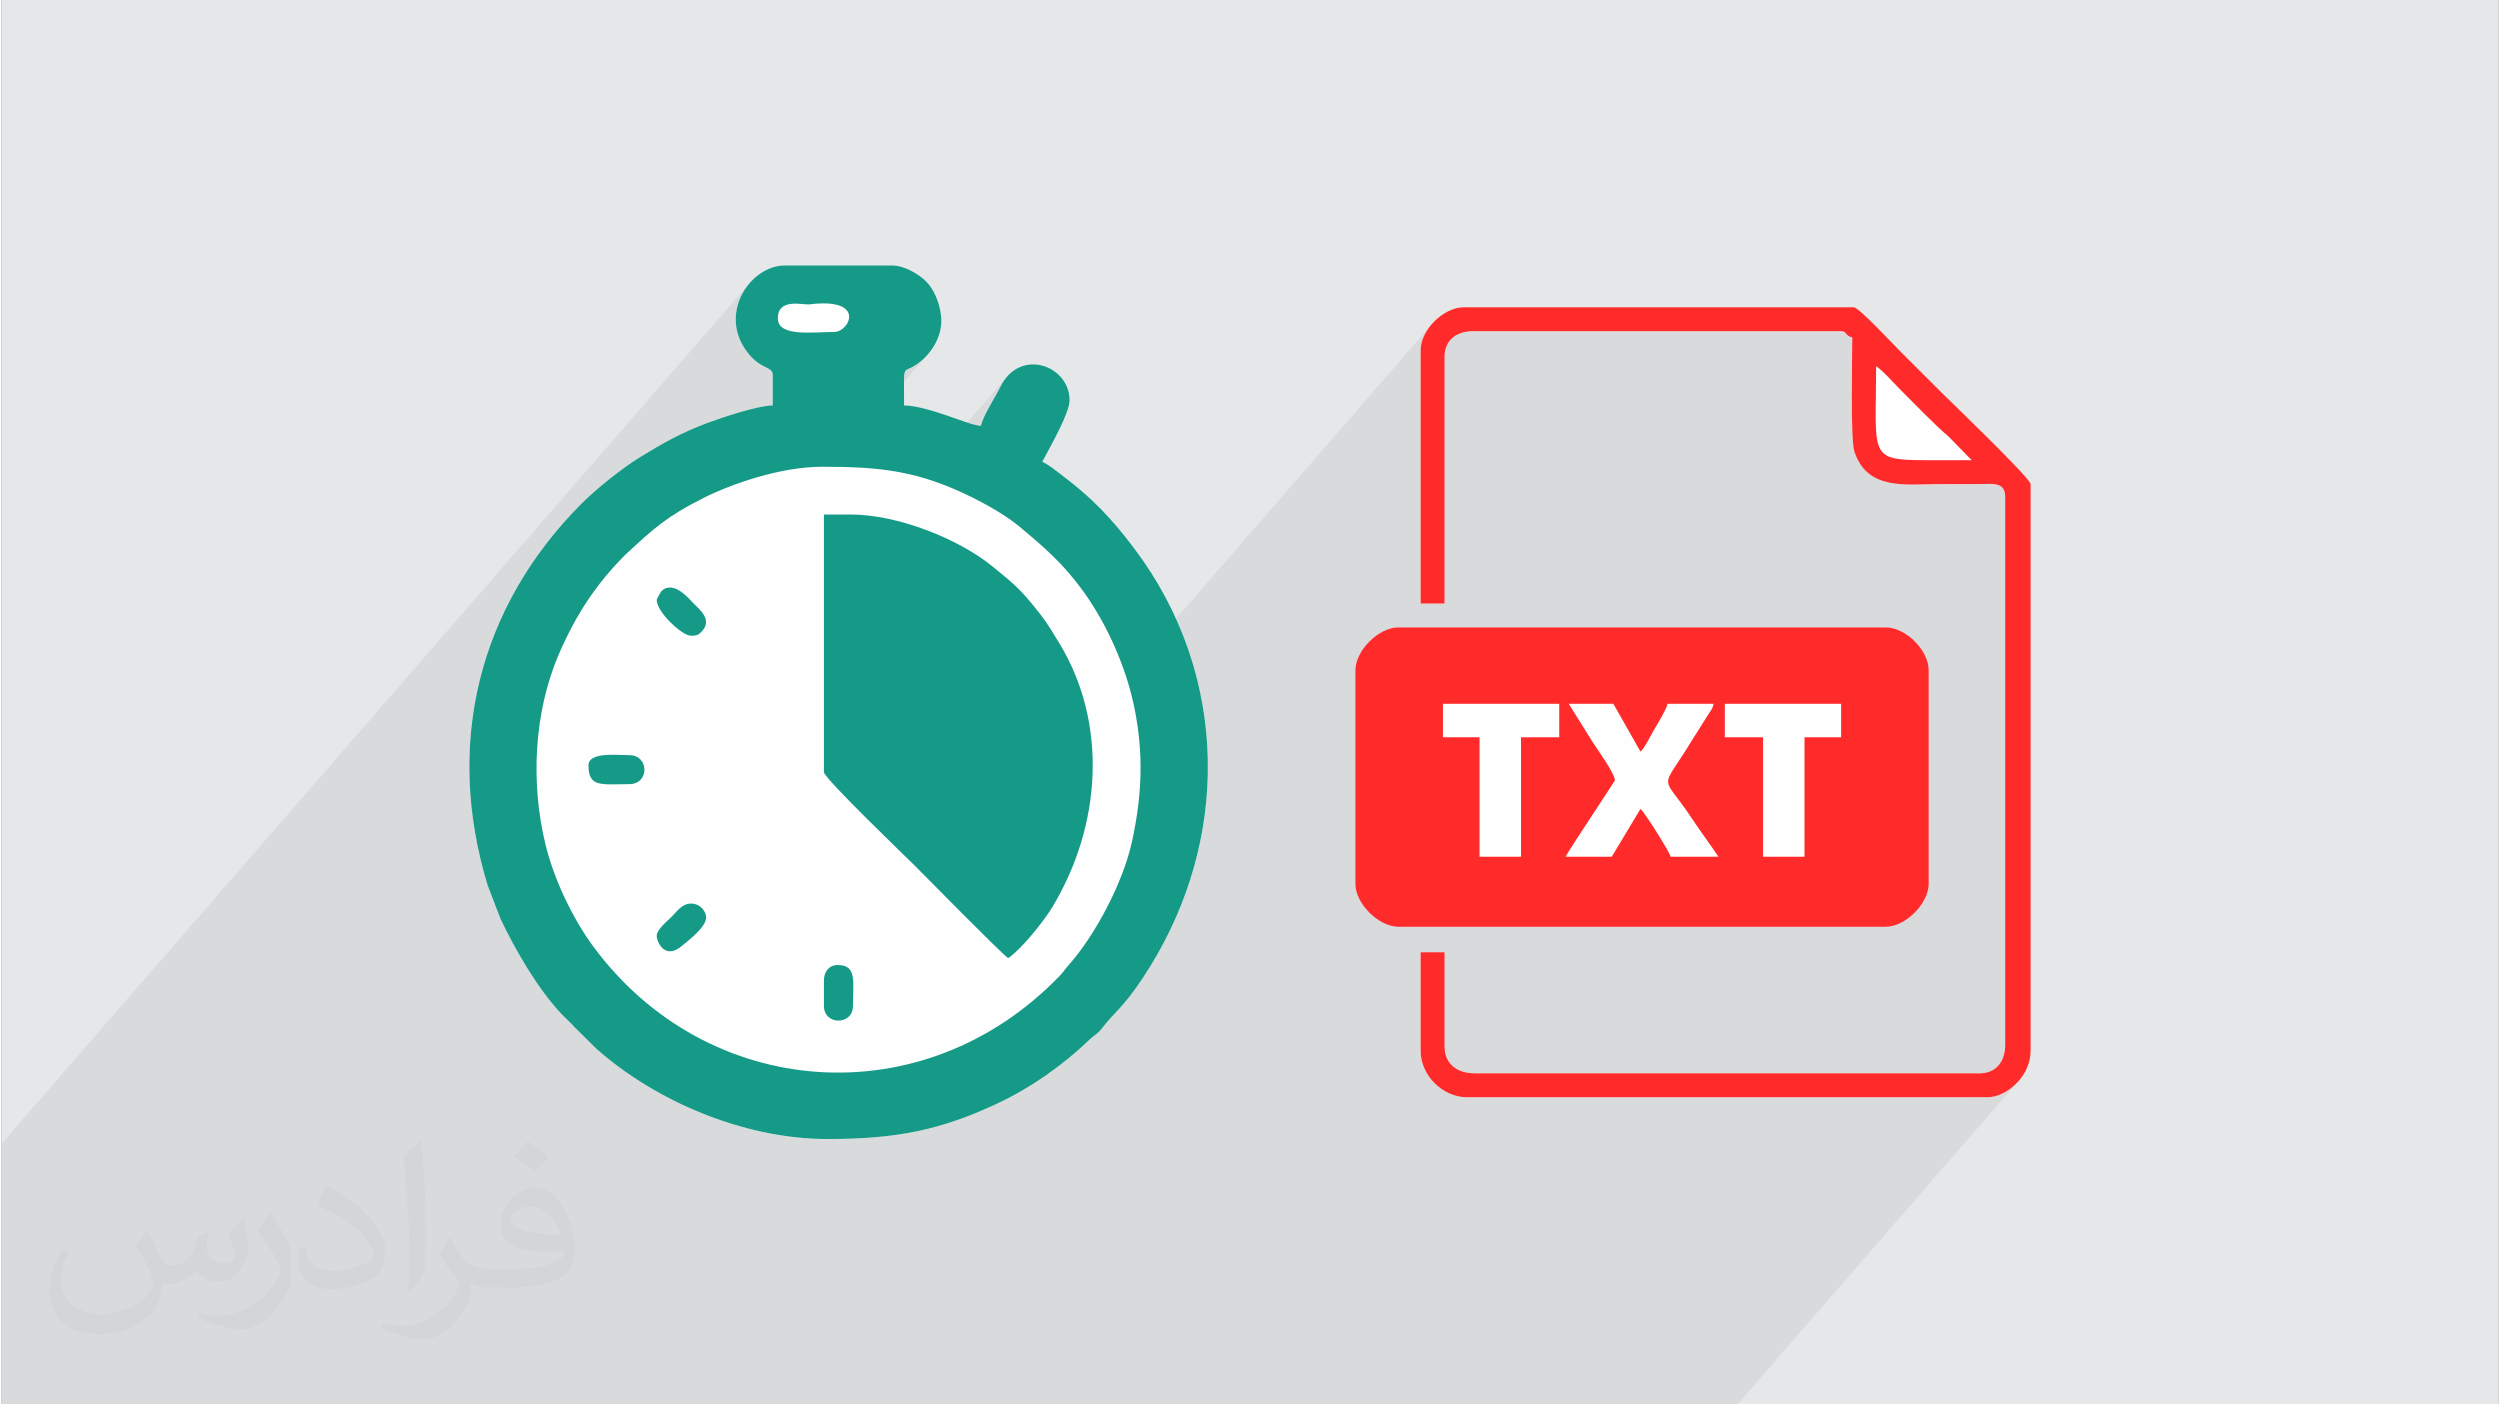 <?xml version="1.0" encoding="UTF-8"?>
<!DOCTYPE svg PUBLIC "-//W3C//DTD SVG 1.0//EN" "http://www.w3.org/TR/2001/REC-SVG-20010904/DTD/svg10.dtd">
<!-- Creator: CorelDRAW 2017 -->
<svg xmlns="http://www.w3.org/2000/svg" xml:space="preserve" width="356px" height="200px" version="1.0" shape-rendering="geometricPrecision" text-rendering="geometricPrecision" image-rendering="optimizeQuality" fill-rule="evenodd" clip-rule="evenodd"
viewBox="0 0 35600 20025"
 xmlns:xlink="http://www.w3.org/1999/xlink">
 <rect x="0" y="0" width="35600" height="20025" fill="#808080" stroke="none"/>
 <g id="Layer_x0020_1">
  <g id="_2529128186896">
   <g>
    <path fill="#E6E7E8" d="M0 0l35600 0 0 20025 -35600 0 0 -20025z"/>
    <path fill="#373435" fill-opacity="0.078" d="M26727 5221l-347 400 0 -104 1 -131 1 -126 1 -118 2 -106 1 -93 0 -75 1 -56 -35 -12 -25 -14 -17 -15 -13 -15 -11 -13 -14 -11 -18 -8 -26 -2 -5246 0 -86 6 -78 17 -70 30 -60 40 -48 52 -407 468 0 -341 15 -113 42 -110 64 -103 -4323 4973 -29 -89 -40 -110 -43 -109 -46 -108 -49 -107 -51 -105 -53 -103 -55 -101 -58 -98 -60 -97 -61 -93 -63 -90 -107 -141 -106 -128 -108 -119 -110 -112 -114 -108 -118 -106 -124 -106 -132 -110 -68 -53 -75 -54 -81 -54 -84 -52 -86 -51 -87 -49 -84 -45 -81 -42 -144 -69 -138 -62 -135 -55 -131 -48 -30 -10 683 -786 19 -62 29 -68 35 -72 40 -74 42 -74 41 -72 38 -67 31 -62 123 -177 -1267 1457 -40 -11 -126 -31 -126 -26 -127 -21 -128 -17 -131 -14 -133 -10 -138 -7 -142 -5 -148 -2 -42 0 1385 -1594 -68 69 -73 58 -72 45 -51 24 -34 18 -1199 1379 0 0 -113 3 -114 8 -116 13 -116 17 -116 21 -116 25 -114 29 -113 30 -111 34 -108 35 -105 37 -100 38 -97 39 -91 39 -86 39 -79 39 -183 96 -12 7 2213 -2546 48 -76 12 -83 -37 -79 -97 -61 -171 -32 -256 12 -49 0 -65 -5 -75 -4 -77 3 -72 16 -60 36 -518 595 -98 -184 -41 -214 21 -206 72 -189 115 -162 -10676 12281 0 368 0 509 0 46 0 365 0 397 0 133 0 17 0 5 0 283 0 61 0 122 0 641 0 46 0 726 79 0 1 0 81 0 31 0 107 0 105 0 7 0 36 0 44 0 205 0 390 0 177 0 106 0 230 0 31 0 204 0 790 0 545 0 318 0 1 0 47 0 83 0 271 0 128 0 54 0 7 0 1267 0 997 0 43 0 83 0 318 0 219 0 162 0 104 0 193 0 70 0 146 0 804 0 337 0 48 0 271 0 629 0 7 0 270 0 158 0 102 0 148 0 193 0 344 0 31 0 6 0 4 0 835 0 982 0 77 0 237 0 232 0 130 0 136 0 198 0 81 0 55 0 302 0 179 0 132 0 21 0 246 0 194 0 206 0 4 0 449 0 22 0 29 0 74 0 26 0 8 0 99 0 183 0 59 0 158 0 387 0 80 0 231 0 233 0 120 0 107 0 147 0 268 0 958 0 2027 0 237 0 2926 0 162 0 240 0 239 0 3978 -4576 -95 81 -103 61 -106 39 -105 14 -240 0 396 -455 41 -60 29 -70 18 -78 6 -86 0 -7812 -8 -70 -24 -50 -36 -33 -48 -19 -58 -9 -65 -3 -72 1 -75 2 -68 0 -68 0 -69 0 -68 0 -68 0 -46 0 296 -341 -337 -344 -67 -57 -83 -76 -93 -90 -99 -98 -99 -99 -95 -96 -85 -86 -70 -70 -37 -38 -41 -43 -43 -46 -44 -46 -45 -44 -44 -42 -42 -36 -39 -29z"/>
    <path fill="#FEFEFE" d="M17198 10823l0 226c-22,998 -332,2001 -929,2899 -283,427 -416,497 -578,711 -71,93 -96,85 -178,163 -383,370 -854,699 -1339,923 -796,369 -1415,495 -2400,495 -1190,0 -2449,-540 -3290,-1284l-318 -314c-57,-67 -109,-108 -170,-171 -339,-353 -676,-930 -885,-1377l-182 -475c-617,-2032 -117,-3974 1336,-5435 206,-208 584,-510 825,-658 337,-207 594,-355 984,-500 193,-71 696,-241 921,-246l0 -438c0,-120 -180,-71 -372,-333 -409,-559 65,-1224 542,-1224l1533 0c179,0 386,130 481,224 109,108 192,291 216,491 34,284 -139,548 -338,689 -222,158 -189,-49 -189,591 359,8 928,288 1095,291 36,-155 200,-397 275,-551 280,-574 990,-309 990,187 0,183 -278,666 -389,875 105,56 165,106 260,178 448,336 724,626 1053,1063 677,898 1024,1942 1046,3000zm2104 -1265l0 3043c0,282 331,613 613,613l6949 0c282,0 613,-331 613,-613l0 -3043c0,-287 -327,-613 -613,-613l-6949 0c-282,0 -613,331 -613,613zm931 -4564l0 3611 341 0 0 -3520c0,-235 169,-363 408,-363l5246 0c83,0 49,61 159,90 0,237 -28,1456 30,1628 188,561 734,462 1219,462 181,0 363,0 545,0 206,-1 386,-36 386,181l0 7812c0,239 -129,408 -364,408l-7198 0c-256,0 -431,-135 -431,-386l0 -1340 -341 0 0 1408c0,347 312,659 659,659l7425 0c273,0 613,-301 613,-659l0 -8083c0,-82 -1166,-1201 -1243,-1278 -214,-213 -411,-411 -625,-624 -83,-83 -583,-619 -652,-619l-5564 0c-277,0 -613,312 -613,613z"/>
    <g>
     <path fill="#169A88" d="M11701 6655c840,0 1378,57 2157,446 210,105 476,259 646,400 361,300 634,536 919,930 341,473 614,1086 732,1676 131,656 103,1249 -37,1890 -127,582 -520,1332 -908,1768 -53,60 -65,88 -121,146 -1946,2021 -5034,1777 -6652,-416 -301,-408 -565,-971 -683,-1458 -212,-877 -165,-1883 193,-2713 247,-570 535,-1002 946,-1414l25 -23c382,-353 560,-520 1088,-786 406,-204 1100,-446 1695,-446zm5497 4168l0 226c-22,998 -332,2001 -929,2899 -283,427 -416,497 -578,711 -71,93 -96,85 -178,163 -383,370 -854,699 -1339,923 -796,369 -1415,495 -2400,495 -1190,0 -2449,-540 -3290,-1284l-318 -314c-57,-67 -109,-108 -170,-171 -339,-353 -676,-930 -885,-1377l-182 -475c-617,-2032 -117,-3974 1336,-5435 206,-208 584,-510 825,-658 337,-207 594,-355 984,-500 193,-71 696,-241 921,-246l0 -438c0,-120 -180,-71 -372,-333 -409,-559 65,-1224 542,-1224l1533 0c179,0 386,130 481,224 109,108 192,291 216,491 34,284 -139,548 -338,689 -222,158 -189,-49 -189,591 359,8 928,288 1095,291 36,-155 200,-397 275,-551 280,-574 990,-309 990,187 0,183 -278,666 -389,875 105,56 165,106 260,178 448,336 724,626 1053,1063 677,898 1024,1942 1046,3000zm-5327 -6090c-302,0 -803,75 -803,-194 0,-295 353,-188 455,-200 810,-99 569,394 348,394z"/>
     <path fill="#169A88" d="M11725 11010c0,85 1213,1250 1295,1332 119,118 1232,1252 1332,1319 190,-127 508,-526 632,-731 702,-1170 787,-2616 103,-3750 -82,-135 -175,-292 -269,-412 -276,-352 -348,-415 -692,-694 -495,-402 -1365,-738 -2012,-738l-389 0 0 3674z"/>
     <path fill="#169A88" d="M8368 10912c0,321 187,268 584,268 287,0 284,-413 0,-413 -176,0 -584,-50 -584,145z"/>
     <path fill="#169A88" d="M9341 8553c0,176 364,511 486,511 65,0 100,1 158,-62 153,-166 -25,-305 -127,-407 -40,-40 -275,-334 -448,-168 -13,14 -69,112 -69,126z"/>
     <path fill="#169A88" d="M11725 13978l0 365c0,278 414,278 414,0 0,-350 61,-584 -219,-584 -126,0 -195,101 -195,219z"/>
     <path fill="#169A88" d="M9341 13345c0,86 118,347 360,141 103,-87 345,-268 345,-408 0,-64 -66,-195 -219,-195 -125,0 -202,117 -273,188 -61,61 -213,179 -213,274z"/>
     <path fill="#FF2B2B" d="M24570 10035l1658 0 0 477 -522 0 0 1703 -591 0 0 -1703 -545 0 0 -477zm-4019 0l1658 0 0 477 -545 0 0 1703 -591 0 0 -1703 -522 0 0 -477zm1794 0l636 0 386 681c59,-43 153,-245 200,-322 52,-88 165,-270 186,-359l658 0c-15,66 -36,91 -68,137l-263 418c-440,719 -418,416 27,1089 125,189 250,353 372,536l-681 0c-19,-72 -371,-637 -431,-681l-409 681 -659 0c66,-124 704,-1077 704,-1090 0,-90 -257,-453 -318,-545l-340 -545zm-3043 -477l0 3043c0,282 331,613 613,613l6949 0c282,0 613,-331 613,-613l0 -3043c0,-287 -327,-613 -613,-613l-6949 0c-282,0 -613,331 -613,613z"/>
     <path fill="#FF2B2B" d="M26727 5221c99,66 242,230 335,324 162,161 539,551 691,672l337 344c-220,0 -439,0 -659,0 -826,0 -704,-67 -704,-1340zm-6494 -227l0 3611 341 0 0 -3520c0,-235 169,-363 408,-363l5246 0c83,0 49,61 159,90 0,237 -28,1456 30,1628 188,561 734,462 1219,462 181,0 363,0 545,0 206,-1 386,-36 386,181l0 7812c0,239 -129,408 -364,408l-7198 0c-256,0 -431,-135 -431,-386l0 -1340 -341 0 0 1408c0,347 312,659 659,659l7425 0c273,0 613,-301 613,-659l0 -8083c0,-82 -1166,-1201 -1243,-1278 -214,-213 -411,-411 -625,-624 -83,-83 -583,-619 -652,-619l-5564 0c-277,0 -613,312 -613,613z"/>
    </g>
   </g>
   <path fill="#373435" fill-opacity="0.031" d="M2082 17547c68,103 112,202 155,312 32,64 49,183 199,183 44,0 107,-14 163,-45 63,-33 111,-83 136,-159l60 -202 146 -72 10 10c-20,76 -25,149 -25,206 0,169 146,233 262,233 68,0 129,-33 129,-95 0,-80 -34,-216 -78,-338 68,-68 136,-136 214,-192l12 7c34,144 53,286 53,381 0,93 -41,196 -75,264 -70,132 -194,237 -344,237 -114,0 -241,-57 -328,-163l-5 0c-82,101 -208,194 -412,194l-63 0c-10,134 -39,229 -83,314 -121,237 -480,404 -818,404 -470,0 -706,-272 -706,-633 0,-223 73,-431 185,-578l92 37c-70,134 -116,262 -116,386 0,338 274,499 592,499 293,0 657,-187 723,-404 -25,-237 -114,-349 -250,-565 41,-72 94,-145 160,-221l12 0zm5421 -1274c99,62 196,136 291,220 -53,75 -119,143 -201,202 -95,-76 -190,-142 -287,-212 66,-74 131,-146 197,-210zm51 926c-160,0 -291,105 -291,183 0,167 320,219 703,217 -48,-196 -216,-400 -412,-400zm-359 895c208,0 390,-7 529,-42 155,-39 286,-117 286,-171 0,-14 0,-31 -5,-45 -87,8 -187,8 -274,8 -281,0 -498,-64 -582,-223 -22,-43 -37,-92 -37,-148 0,-153 66,-303 182,-406 97,-85 204,-139 313,-139 197,0 354,159 464,409 60,136 102,293 102,491 0,132 -37,243 -119,325 -153,149 -435,205 -867,205l-196 0 0 0 -51 0c-107,0 -184,-19 -245,-66l-10 0c3,24 5,49 5,72 0,97 -32,221 -97,320 -192,286 -400,410 -580,410 -182,0 -405,-70 -606,-161l36 -70c65,27 155,45 279,45 325,0 752,-313 805,-618 -12,-25 -33,-58 -65,-93 -95,-114 -155,-208 -211,-307 48,-95 92,-172 133,-240l17 -2c139,283 265,446 546,446l44 0 0 0 204 0zm-1408 299c24,-130 27,-277 27,-413l0 -202c0,-377 -49,-926 -88,-1283 68,-74 163,-160 238,-218l22 6c51,449 63,971 63,1452 0,126 -5,249 -17,340 -7,114 -73,200 -214,332l-31 -14zm-1449 -596c7,177 94,317 398,317 189,0 349,-49 526,-134 32,-14 49,-33 49,-49 0,-112 -85,-258 -228,-392 -139,-126 -323,-237 -495,-311 -59,-25 -78,-52 -78,-77 0,-51 68,-159 124,-235l19 -2c197,103 418,256 580,427 148,157 240,315 240,489 0,128 -38,249 -102,361 -215,109 -446,191 -674,191 -277,0 -466,-129 -466,-435 0,-33 0,-84 12,-150l95 0zm-501 -503l173 278c63,103 121,214 121,392l0 227c0,183 -117,379 -306,573 -148,132 -279,188 -400,188 -180,0 -386,-56 -624,-159l27 -70c75,20 162,37 269,37 342,-2 692,-252 852,-557 19,-35 27,-68 27,-91 0,-35 -20,-74 -34,-109 -88,-165 -185,-316 -292,-454 56,-88 112,-173 173,-258l14 3z"/>
  </g>
 </g>
</svg>

